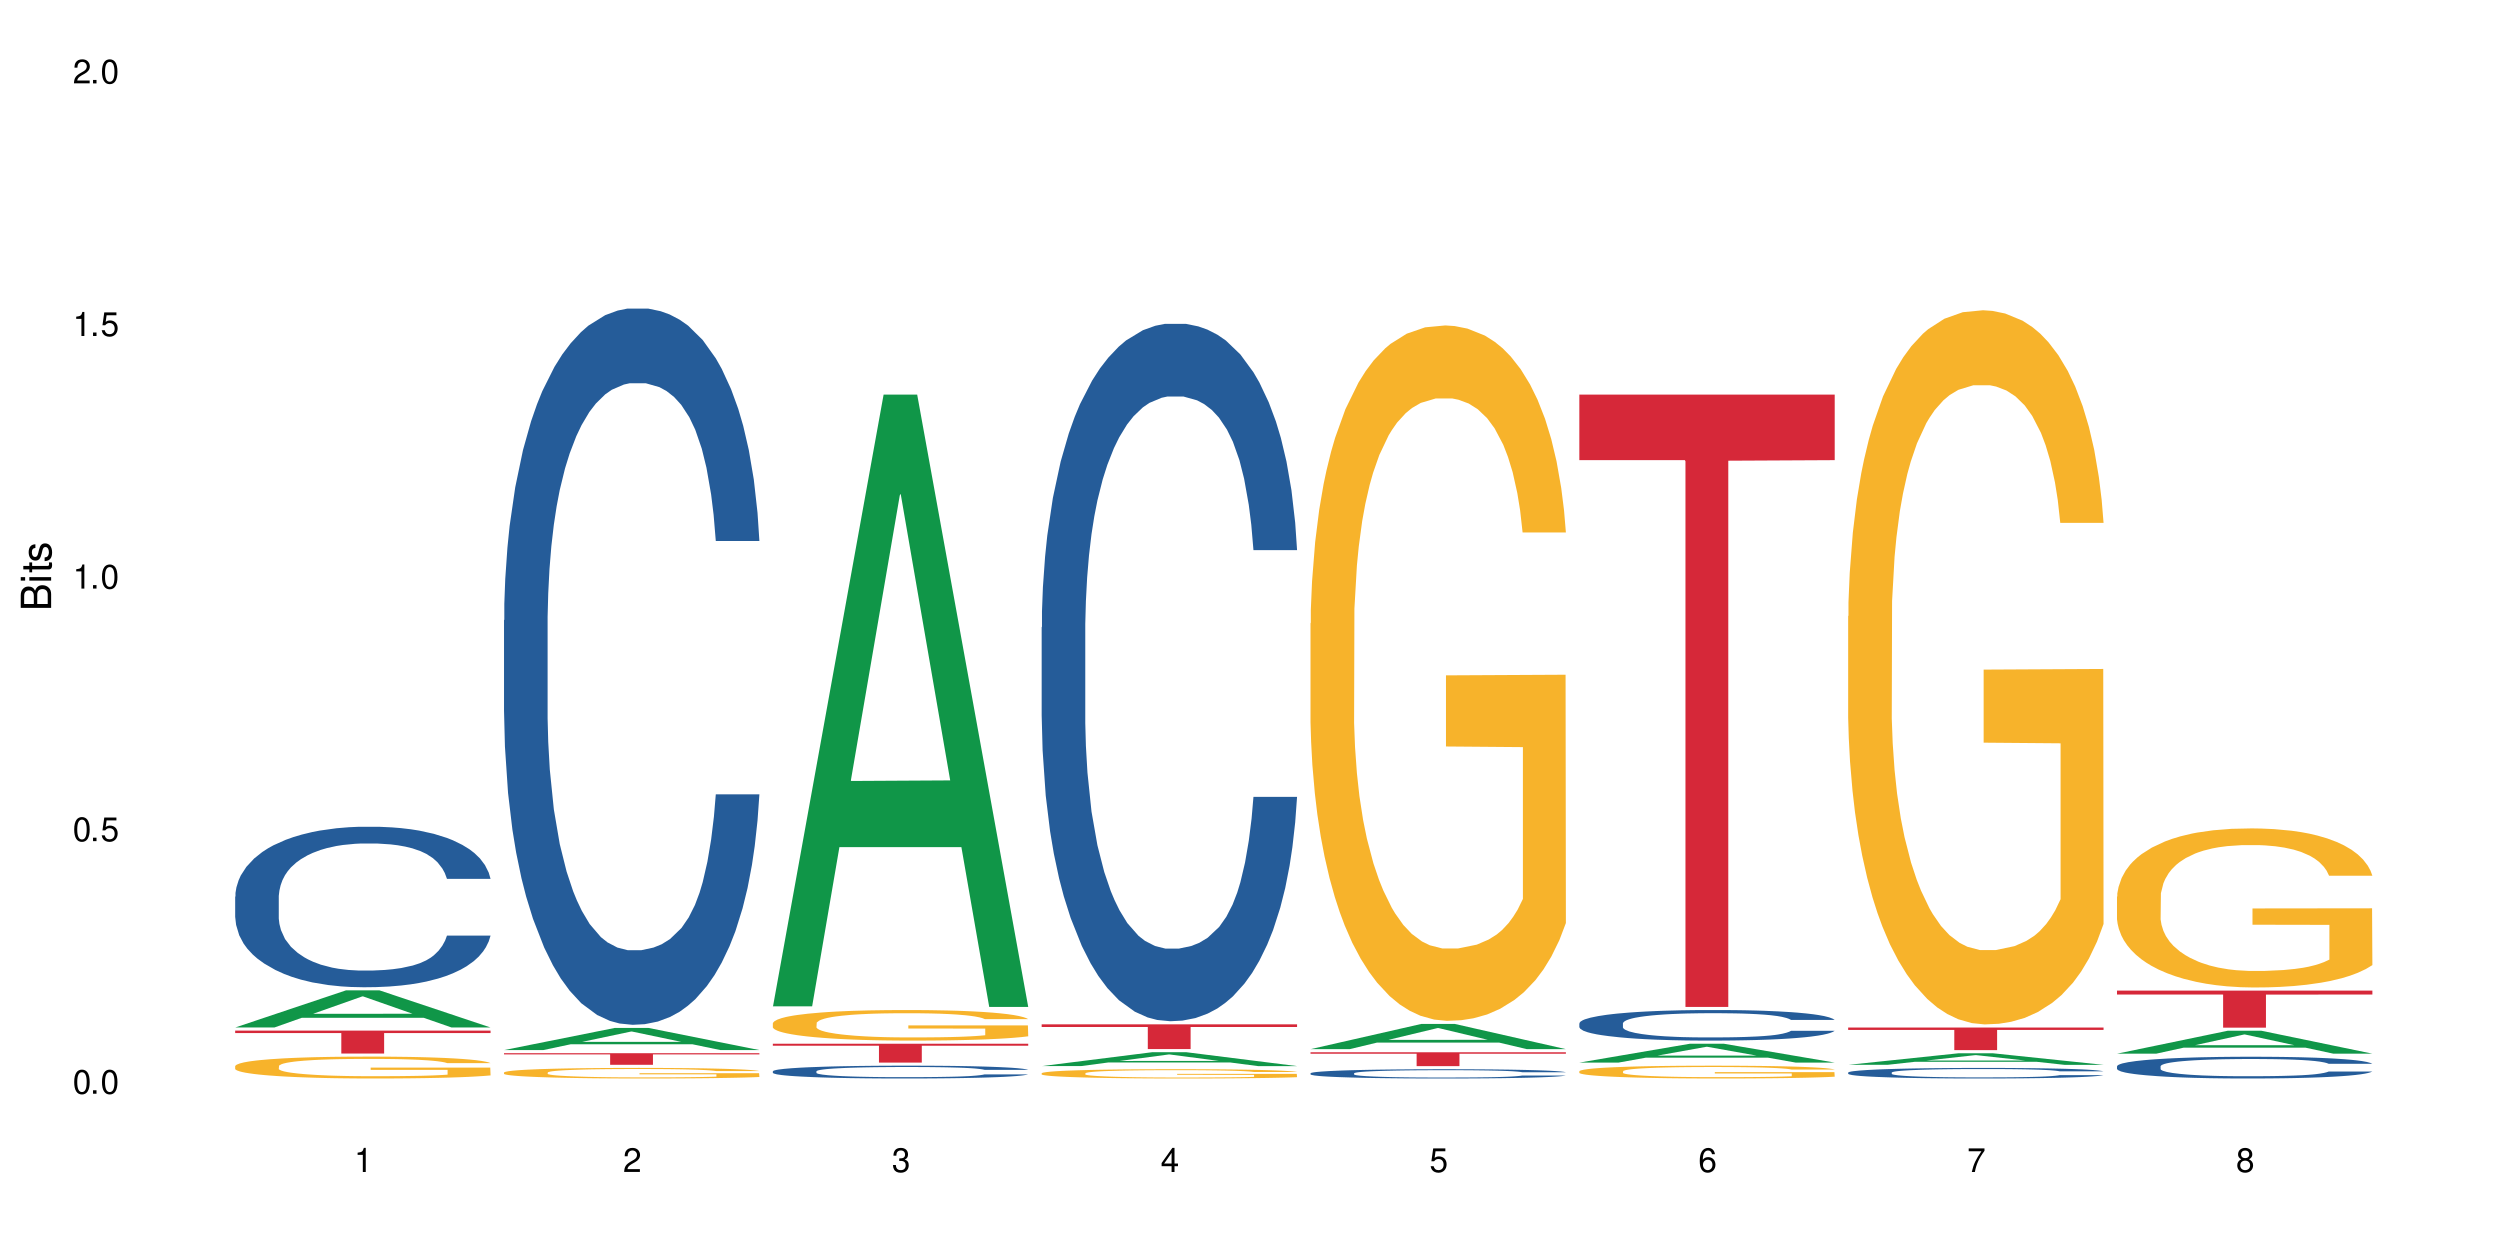 <?xml version="1.0" encoding="UTF-8"?>
<svg xmlns="http://www.w3.org/2000/svg" xmlns:xlink="http://www.w3.org/1999/xlink" width="720" height="360" viewBox="0 0 720 360">
<defs>
<g>
<g id="glyph-0-0">
</g>
<g id="glyph-0-1">
<path d="M 2.641 -6.938 C 2 -6.938 1.422 -6.656 1.078 -6.172 C 0.641 -5.562 0.406 -4.641 0.406 -3.359 C 0.406 -1.016 1.188 0.219 2.641 0.219 C 4.078 0.219 4.859 -1.016 4.859 -3.297 C 4.859 -4.641 4.656 -5.547 4.203 -6.172 C 3.844 -6.656 3.281 -6.938 2.641 -6.938 Z M 2.641 -6.188 C 3.547 -6.188 4 -5.25 4 -3.375 C 4 -1.406 3.562 -0.484 2.625 -0.484 C 1.734 -0.484 1.281 -1.438 1.281 -3.344 C 1.281 -5.25 1.734 -6.188 2.641 -6.188 Z M 2.641 -6.188 "/>
</g>
<g id="glyph-0-2">
<path d="M 1.828 -1 L 0.828 -1 L 0.828 0 L 1.828 0 Z M 1.828 -1 "/>
</g>
<g id="glyph-0-3">
<path d="M 4.562 -6.797 L 1.062 -6.797 L 0.547 -3.094 L 1.328 -3.094 C 1.719 -3.562 2.047 -3.734 2.578 -3.734 C 3.484 -3.734 4.062 -3.109 4.062 -2.094 C 4.062 -1.125 3.484 -0.531 2.578 -0.531 C 1.828 -0.531 1.375 -0.906 1.188 -1.672 L 0.328 -1.672 C 0.453 -1.109 0.547 -0.844 0.75 -0.594 C 1.125 -0.078 1.828 0.219 2.594 0.219 C 3.969 0.219 4.922 -0.781 4.922 -2.219 C 4.922 -3.562 4.031 -4.484 2.719 -4.484 C 2.25 -4.484 1.859 -4.359 1.469 -4.062 L 1.734 -5.969 L 4.562 -5.969 Z M 4.562 -6.797 "/>
</g>
<g id="glyph-0-4">
<path d="M 2.484 -4.938 L 2.484 0 L 3.328 0 L 3.328 -6.938 L 2.766 -6.938 C 2.469 -5.875 2.281 -5.734 0.984 -5.562 L 0.984 -4.938 Z M 2.484 -4.938 "/>
</g>
<g id="glyph-0-5">
<path d="M 4.859 -0.828 L 1.281 -0.828 C 1.359 -1.406 1.672 -1.781 2.5 -2.281 L 3.469 -2.828 C 4.406 -3.344 4.906 -4.062 4.906 -4.906 C 4.906 -5.484 4.672 -6.031 4.266 -6.406 C 3.859 -6.766 3.375 -6.938 2.719 -6.938 C 1.859 -6.938 1.219 -6.625 0.844 -6.031 C 0.609 -5.672 0.5 -5.234 0.484 -4.531 L 1.328 -4.531 C 1.359 -5.016 1.406 -5.281 1.531 -5.516 C 1.75 -5.938 2.188 -6.203 2.703 -6.203 C 3.469 -6.203 4.031 -5.641 4.031 -4.891 C 4.031 -4.344 3.719 -3.859 3.125 -3.516 L 2.234 -3 C 0.812 -2.172 0.406 -1.531 0.328 -0.016 L 4.859 -0.016 Z M 4.859 -0.828 "/>
</g>
<g id="glyph-0-6">
<path d="M 2.125 -3.188 L 2.578 -3.188 C 3.5 -3.188 3.984 -2.766 3.984 -1.922 C 3.984 -1.062 3.469 -0.531 2.594 -0.531 C 1.656 -0.531 1.203 -1 1.156 -2.016 L 0.312 -2.016 C 0.344 -1.453 0.438 -1.094 0.609 -0.781 C 0.953 -0.109 1.625 0.219 2.547 0.219 C 3.953 0.219 4.859 -0.625 4.859 -1.938 C 4.859 -2.828 4.516 -3.297 3.703 -3.594 C 4.344 -3.844 4.656 -4.328 4.656 -5.031 C 4.656 -6.219 3.875 -6.938 2.578 -6.938 C 1.203 -6.938 0.484 -6.172 0.453 -4.703 L 1.297 -4.703 C 1.312 -5.125 1.344 -5.359 1.453 -5.578 C 1.641 -5.969 2.062 -6.203 2.594 -6.203 C 3.344 -6.203 3.797 -5.75 3.797 -5 C 3.797 -4.516 3.609 -4.219 3.25 -4.047 C 3.016 -3.953 2.703 -3.922 2.125 -3.906 Z M 2.125 -3.188 "/>
</g>
<g id="glyph-0-7">
<path d="M 3.141 -1.672 L 3.141 0 L 3.984 0 L 3.984 -1.672 L 4.984 -1.672 L 4.984 -2.438 L 3.984 -2.438 L 3.984 -6.938 L 3.359 -6.938 L 0.266 -2.578 L 0.266 -1.672 Z M 3.141 -2.438 L 1 -2.438 L 3.141 -5.5 Z M 3.141 -2.438 "/>
</g>
<g id="glyph-0-8">
<path d="M 4.781 -5.125 C 4.609 -6.266 3.891 -6.938 2.844 -6.938 C 2.094 -6.938 1.422 -6.578 1.031 -5.953 C 0.594 -5.266 0.406 -4.422 0.406 -3.172 C 0.406 -2 0.578 -1.25 0.984 -0.641 C 1.359 -0.078 1.953 0.219 2.703 0.219 C 3.984 0.219 4.922 -0.75 4.922 -2.094 C 4.922 -3.375 4.062 -4.281 2.844 -4.281 C 2.172 -4.281 1.641 -4.031 1.281 -3.516 C 1.281 -5.234 1.828 -6.188 2.797 -6.188 C 3.391 -6.188 3.797 -5.797 3.938 -5.125 Z M 2.734 -3.531 C 3.547 -3.531 4.062 -2.953 4.062 -2.031 C 4.062 -1.156 3.484 -0.531 2.703 -0.531 C 1.922 -0.531 1.328 -1.188 1.328 -2.078 C 1.328 -2.938 1.906 -3.531 2.734 -3.531 Z M 2.734 -3.531 "/>
</g>
<g id="glyph-0-9">
<path d="M 4.984 -6.797 L 0.438 -6.797 L 0.438 -5.969 L 4.109 -5.969 C 2.5 -3.656 1.828 -2.234 1.328 0 L 2.219 0 C 2.594 -2.172 3.453 -4.047 4.984 -6.094 Z M 4.984 -6.797 "/>
</g>
<g id="glyph-0-10">
<path d="M 3.75 -3.656 C 4.469 -4.094 4.688 -4.438 4.688 -5.078 C 4.688 -6.172 3.844 -6.938 2.641 -6.938 C 1.438 -6.938 0.594 -6.172 0.594 -5.094 C 0.594 -4.438 0.812 -4.094 1.516 -3.656 C 0.734 -3.266 0.359 -2.703 0.359 -1.922 C 0.359 -0.656 1.281 0.219 2.641 0.219 C 3.984 0.219 4.922 -0.656 4.922 -1.922 C 4.922 -2.703 4.531 -3.266 3.75 -3.656 Z M 2.641 -6.188 C 3.359 -6.188 3.812 -5.75 3.812 -5.062 C 3.812 -4.406 3.344 -3.984 2.641 -3.984 C 1.922 -3.984 1.453 -4.406 1.453 -5.078 C 1.453 -5.75 1.922 -6.188 2.641 -6.188 Z M 2.641 -3.266 C 3.484 -3.266 4.062 -2.719 4.062 -1.906 C 4.062 -1.078 3.484 -0.531 2.625 -0.531 C 1.797 -0.531 1.219 -1.094 1.219 -1.906 C 1.219 -2.719 1.781 -3.266 2.641 -3.266 Z M 2.641 -3.266 "/>
</g>
<g id="glyph-1-0">
</g>
<g id="glyph-1-1">
<path d="M 0 -0.953 L 0 -4.891 C 0 -5.719 -0.234 -6.344 -0.734 -6.797 C -1.188 -7.234 -1.812 -7.469 -2.5 -7.469 C -3.547 -7.469 -4.188 -7 -4.625 -5.875 C -4.984 -6.688 -5.625 -7.094 -6.531 -7.094 C -7.172 -7.094 -7.734 -6.859 -8.141 -6.391 C -8.562 -5.922 -8.75 -5.344 -8.75 -4.5 L -8.75 -0.953 Z M -4.984 -2.062 L -7.766 -2.062 L -7.766 -4.219 C -7.766 -4.844 -7.688 -5.203 -7.453 -5.5 C -7.219 -5.812 -6.859 -5.969 -6.375 -5.969 C -5.891 -5.969 -5.531 -5.812 -5.297 -5.5 C -5.062 -5.203 -4.984 -4.844 -4.984 -4.219 Z M -0.984 -2.062 L -4 -2.062 L -4 -4.781 C -4 -5.766 -3.438 -6.359 -2.484 -6.359 C -1.547 -6.359 -0.984 -5.766 -0.984 -4.781 Z M -0.984 -2.062 "/>
</g>
<g id="glyph-1-2">
<path d="M -6.281 -1.797 L -6.281 -0.797 L 0 -0.797 L 0 -1.797 Z M -8.75 -1.797 L -8.75 -0.797 L -7.484 -0.797 L -7.484 -1.797 Z M -8.75 -1.797 "/>
</g>
<g id="glyph-1-3">
<path d="M -6.281 -3.047 L -6.281 -2.016 L -8.016 -2.016 L -8.016 -1.016 L -6.281 -1.016 L -6.281 -0.172 L -5.469 -0.172 L -5.469 -1.016 L -0.719 -1.016 C -0.078 -1.016 0.281 -1.453 0.281 -2.234 C 0.281 -2.5 0.25 -2.719 0.188 -3.047 L -0.641 -3.047 C -0.609 -2.906 -0.594 -2.766 -0.594 -2.562 C -0.594 -2.141 -0.719 -2.016 -1.156 -2.016 L -5.469 -2.016 L -5.469 -3.047 Z M -6.281 -3.047 "/>
</g>
<g id="glyph-1-4">
<path d="M -4.531 -5.25 C -5.766 -5.25 -6.469 -4.422 -6.469 -2.969 C -6.469 -1.516 -5.719 -0.562 -4.547 -0.562 C -3.562 -0.562 -3.094 -1.062 -2.734 -2.562 L -2.516 -3.484 C -2.344 -4.188 -2.094 -4.469 -1.641 -4.469 C -1.047 -4.469 -0.641 -3.875 -0.641 -3 C -0.641 -2.453 -0.797 -2 -1.062 -1.75 C -1.25 -1.594 -1.422 -1.531 -1.875 -1.469 L -1.875 -0.406 C -0.422 -0.453 0.281 -1.266 0.281 -2.922 C 0.281 -4.5 -0.5 -5.516 -1.719 -5.516 C -2.656 -5.516 -3.172 -4.984 -3.469 -3.734 L -3.703 -2.766 C -3.891 -1.953 -4.156 -1.609 -4.594 -1.609 C -5.188 -1.609 -5.547 -2.125 -5.547 -2.938 C -5.547 -3.75 -5.203 -4.172 -4.531 -4.203 Z M -4.531 -5.25 "/>
</g>
</g>
</defs>
<rect x="-72" y="-36" width="864" height="432" fill="rgb(100%, 100%, 100%)" fill-opacity="1"/>
<path fill-rule="nonzero" fill="rgb(6.275%, 58.824%, 28.235%)" fill-opacity="1" d="M 67.73 295.91 L 67.809 295.898 L 99.637 285.223 L 109.301 285.223 L 141.281 295.918 L 130.047 295.918 L 122.031 293.129 L 86.906 293.129 L 79.047 295.91 L 67.73 295.91 L 90.285 291.973 L 118.809 291.961 L 104.586 286.969 L 104.43 286.957 L 104.27 286.988 L 90.207 291.961 L 90.285 291.973 Z M 67.73 295.91 "/>
<path fill-rule="nonzero" fill="rgb(14.51%, 36.078%, 60%)" fill-opacity="1" d="M 67.73 258.223 L 67.82 258.18 L 67.82 257.168 L 68.09 255.562 L 68.719 253.535 L 69.344 252.141 L 70.961 249.648 L 73.203 247.238 L 75.535 245.383 L 77.238 244.281 L 78.766 243.438 L 82.262 241.875 L 84.504 241.074 L 86.926 240.355 L 89.887 239.637 L 92.039 239.215 L 96.883 238.539 L 100.469 238.242 L 103.25 238.117 L 109.262 238.117 L 112.848 238.285 L 115.449 238.496 L 118.32 238.832 L 120.742 239.215 L 124.957 240.145 L 128.727 241.324 L 130.43 242 L 133.121 243.312 L 135.184 244.578 L 136.617 245.676 L 138.234 247.238 L 139.668 249.141 L 140.746 251.297 L 141.281 253.113 L 128.727 253.113 L 128.098 251.422 L 127.379 250.113 L 126.035 248.379 L 124.688 247.156 L 122.805 245.93 L 121.102 245.129 L 118.77 244.324 L 116.707 243.82 L 114.555 243.438 L 112.488 243.184 L 108.543 242.93 L 103.969 242.93 L 102.266 243.016 L 98.766 243.355 L 96.883 243.648 L 94.191 244.242 L 92.309 244.789 L 90.066 245.637 L 88.539 246.352 L 86.656 247.453 L 85.312 248.422 L 83.785 249.816 L 82.891 250.875 L 82.082 252.055 L 81.363 253.449 L 80.828 254.93 L 80.469 256.492 L 80.289 258.012 L 80.289 264.559 L 80.469 266.082 L 80.918 267.855 L 82.082 270.434 L 83.785 272.672 L 85.762 274.445 L 87.645 275.711 L 88.719 276.305 L 90.156 276.98 L 92.398 277.824 L 95.629 278.668 L 97.512 279.008 L 100.383 279.348 L 103.34 279.516 L 107.289 279.516 L 110.785 279.348 L 113.117 279.133 L 115.539 278.797 L 118.859 278.078 L 120.922 277.402 L 122.715 276.602 L 124.062 275.797 L 124.957 275.121 L 126.305 273.812 L 127.379 272.375 L 128.188 270.898 L 128.727 269.461 L 141.281 269.461 L 140.746 271.152 L 139.938 272.797 L 139.129 274.023 L 137.875 275.5 L 136.441 276.812 L 134.375 278.289 L 132.672 279.262 L 130.43 280.316 L 128.367 281.121 L 126.125 281.84 L 122.805 282.684 L 120.652 283.105 L 118.32 283.484 L 115.539 283.824 L 112.043 284.121 L 108.273 284.289 L 104.777 284.332 L 101.008 284.246 L 98.227 284.078 L 94.551 283.695 L 89.977 282.938 L 86.656 282.133 L 84.055 281.332 L 81.812 280.488 L 79.301 279.348 L 76.074 277.488 L 74.098 276.051 L 72.754 274.867 L 71.23 273.219 L 70.152 271.742 L 68.898 269.375 L 68 266.375 L 67.73 264.055 Z M 67.73 258.223 "/>
<path fill-rule="nonzero" fill="rgb(96.863%, 70.196%, 16.863%)" fill-opacity="1" d="M 67.73 307.004 L 67.82 306.996 L 67.82 306.883 L 68.18 306.621 L 69.078 306.266 L 70.242 305.973 L 71.5 305.742 L 72.305 305.621 L 73.652 305.449 L 74.816 305.32 L 77.777 305.062 L 81.543 304.82 L 83.609 304.719 L 85.941 304.621 L 89.258 304.512 L 90.785 304.469 L 95.449 304.379 L 100.738 304.32 L 106.57 304.305 L 109.262 304.309 L 112.938 304.332 L 117.961 304.395 L 120.832 304.453 L 123.074 304.512 L 125.406 304.586 L 128.277 304.699 L 130.969 304.84 L 133.121 304.977 L 135.273 305.148 L 137.066 305.332 L 138.594 305.535 L 139.938 305.777 L 140.746 305.977 L 141.281 306.18 L 128.816 306.18 L 128.098 305.977 L 127.289 305.824 L 125.945 305.633 L 124.598 305.496 L 123.254 305.387 L 120.742 305.234 L 118.59 305.145 L 115.898 305.062 L 113.297 305.012 L 110.336 304.977 L 108.543 304.965 L 103.789 304.965 L 99.484 305.004 L 96.973 305.051 L 95.18 305.098 L 92.668 305.184 L 91.141 305.254 L 90.246 305.301 L 87.555 305.477 L 85.762 305.637 L 84.773 305.746 L 83.52 305.922 L 82.621 306.074 L 81.633 306.305 L 81.098 306.48 L 80.379 306.871 L 80.289 307.906 L 80.559 308.125 L 81.098 308.359 L 81.812 308.566 L 82.891 308.785 L 83.965 308.953 L 85.852 309.18 L 87.465 309.328 L 88.719 309.426 L 91.141 309.582 L 92.129 309.633 L 94.461 309.738 L 96.883 309.816 L 99.844 309.887 L 102.086 309.922 L 105.672 309.949 L 110.246 309.949 L 115.629 309.914 L 119.039 309.867 L 121.371 309.824 L 122.895 309.781 L 124.777 309.719 L 126.125 309.66 L 127.379 309.598 L 128.906 309.5 L 128.906 308.125 L 106.75 308.121 L 106.75 307.477 L 141.195 307.469 L 141.281 309.719 L 139.398 309.875 L 137.066 310.023 L 134.824 310.141 L 132.492 310.238 L 129.176 310.348 L 126.484 310.414 L 122.355 310.496 L 118.59 310.547 L 114.645 310.582 L 111.145 310.602 L 107.02 310.605 L 103.34 310.594 L 99.395 310.559 L 96.254 310.516 L 93.383 310.457 L 90.516 310.383 L 86.926 310.262 L 84.594 310.164 L 82.172 310.043 L 79.75 309.898 L 77.598 309.742 L 76.164 309.621 L 74.727 309.484 L 73.203 309.312 L 71.766 309.113 L 70.691 308.938 L 69.703 308.734 L 68.988 308.547 L 68.27 308.285 L 67.91 308.078 L 67.73 307.902 Z M 67.73 307.004 "/>
<path fill-rule="nonzero" fill="rgb(83.922%, 15.686%, 22.353%)" fill-opacity="1" d="M 67.73 296.809 L 141.281 296.809 L 141.281 297.516 L 110.629 297.523 L 110.629 303.414 L 98.297 303.414 L 98.297 297.527 L 98.117 297.516 L 67.73 297.516 Z M 67.73 296.809 "/>
<path fill-rule="nonzero" fill="rgb(6.275%, 58.824%, 28.235%)" fill-opacity="1" d="M 145.156 302.418 L 145.234 302.41 L 177.059 296.039 L 186.723 296.039 L 218.707 302.422 L 207.469 302.422 L 199.453 300.758 L 164.328 300.758 L 156.469 302.418 L 145.156 302.418 L 167.707 300.066 L 196.23 300.062 L 182.008 297.082 L 181.852 297.074 L 181.695 297.094 L 167.629 300.062 L 167.707 300.066 Z M 145.156 302.418 "/>
<path fill-rule="nonzero" fill="rgb(14.51%, 36.078%, 60%)" fill-opacity="1" d="M 145.156 178.625 L 145.242 178.438 L 145.242 173.91 L 145.512 166.746 L 146.141 157.695 L 146.77 151.473 L 148.383 140.348 L 150.625 129.602 L 152.957 121.305 L 154.664 116.402 L 156.188 112.633 L 159.684 105.656 L 161.93 102.074 L 164.352 98.867 L 167.309 95.664 L 169.461 93.777 L 174.305 90.762 L 177.895 89.441 L 180.676 88.875 L 186.684 88.875 L 190.273 89.629 L 192.875 90.57 L 195.742 92.078 L 198.164 93.777 L 202.383 97.926 L 206.148 103.203 L 207.852 106.223 L 210.543 112.066 L 212.605 117.723 L 214.043 122.625 L 215.656 129.602 L 217.094 138.086 L 218.168 147.703 L 218.707 155.809 L 206.148 155.809 L 205.52 148.27 L 204.805 142.422 L 203.457 134.691 L 202.113 129.223 L 200.23 123.758 L 198.523 120.172 L 196.191 116.59 L 194.129 114.328 L 191.977 112.633 L 189.914 111.5 L 185.969 110.371 L 181.391 110.371 L 179.688 110.746 L 176.191 112.254 L 174.305 113.574 L 171.613 116.215 L 169.73 118.664 L 167.488 122.438 L 165.965 125.641 L 164.082 130.543 L 162.734 134.879 L 161.211 141.102 L 160.312 145.816 L 159.508 151.098 L 158.789 157.316 L 158.25 163.918 L 157.891 170.895 L 157.711 177.68 L 157.711 206.906 L 157.891 213.695 L 158.34 221.613 L 159.508 233.113 L 161.211 243.109 L 163.184 251.027 L 165.066 256.684 L 166.145 259.324 L 167.578 262.34 L 169.82 266.113 L 173.051 269.883 L 174.934 271.391 L 177.805 272.898 L 180.766 273.652 L 184.711 273.652 L 188.211 272.898 L 190.543 271.957 L 192.965 270.449 L 196.281 267.242 L 198.344 264.227 L 200.141 260.645 L 201.484 257.062 L 202.383 254.043 L 203.727 248.199 L 204.805 241.789 L 205.609 235.188 L 206.148 228.777 L 218.707 228.777 L 218.168 236.32 L 217.359 243.676 L 216.555 249.141 L 215.297 255.742 L 213.863 261.586 L 211.801 268.184 L 210.094 272.523 L 207.852 277.234 L 205.789 280.816 L 203.547 284.023 L 200.23 287.793 L 198.074 289.68 L 195.742 291.379 L 192.965 292.887 L 189.465 294.207 L 185.699 294.961 L 182.199 295.148 L 178.434 294.77 L 175.652 294.016 L 171.973 292.32 L 167.398 288.926 L 164.082 285.344 L 161.48 281.762 L 159.238 277.988 L 156.727 272.898 L 153.496 264.602 L 151.523 258.191 L 150.176 252.914 L 148.652 245.559 L 147.574 238.961 L 146.32 228.402 L 145.422 215.016 L 145.156 204.645 Z M 145.156 178.625 "/>
<path fill-rule="nonzero" fill="rgb(96.863%, 70.196%, 16.863%)" fill-opacity="1" d="M 145.156 308.863 L 145.242 308.859 L 145.242 308.805 L 145.602 308.68 L 146.5 308.504 L 147.664 308.363 L 148.922 308.254 L 149.73 308.195 L 151.074 308.109 L 152.242 308.051 L 155.199 307.922 L 158.969 307.809 L 161.031 307.758 L 163.363 307.711 L 166.684 307.656 L 168.207 307.637 L 172.871 307.594 L 178.164 307.566 L 183.992 307.555 L 186.684 307.559 L 190.363 307.57 L 195.387 307.602 L 198.254 307.629 L 200.496 307.656 L 202.828 307.691 L 205.699 307.75 L 208.391 307.816 L 210.543 307.883 L 212.695 307.965 L 214.492 308.055 L 216.016 308.152 L 217.359 308.27 L 218.168 308.367 L 218.707 308.465 L 206.238 308.465 L 205.52 308.367 L 204.715 308.293 L 203.367 308.199 L 202.023 308.133 L 200.676 308.078 L 198.164 308.008 L 196.012 307.961 L 193.32 307.922 L 190.723 307.898 L 187.762 307.883 L 185.969 307.875 L 181.211 307.875 L 176.906 307.895 L 174.395 307.918 L 172.602 307.941 L 170.09 307.98 L 168.566 308.016 L 167.668 308.039 L 164.977 308.125 L 163.184 308.203 L 162.195 308.254 L 160.941 308.34 L 160.043 308.414 L 159.059 308.523 L 158.52 308.609 L 157.801 308.797 L 157.711 309.301 L 157.98 309.406 L 158.52 309.52 L 159.238 309.621 L 160.312 309.727 L 161.391 309.805 L 163.273 309.914 L 164.887 309.988 L 166.145 310.035 L 168.566 310.109 L 169.551 310.137 L 171.883 310.184 L 174.305 310.223 L 177.266 310.258 L 179.508 310.273 L 183.098 310.289 L 187.672 310.289 L 193.055 310.273 L 196.461 310.25 L 198.793 310.227 L 200.32 310.207 L 202.203 310.176 L 203.547 310.148 L 204.805 310.117 L 206.328 310.07 L 206.328 309.406 L 184.172 309.402 L 184.172 309.09 L 218.617 309.09 L 218.707 310.176 L 216.824 310.254 L 214.492 310.324 L 212.25 310.379 L 209.918 310.426 L 206.598 310.48 L 203.906 310.516 L 199.781 310.555 L 196.012 310.578 L 192.066 310.594 L 188.566 310.602 L 184.441 310.605 L 180.766 310.602 L 176.816 310.582 L 173.68 310.562 L 170.809 310.535 L 167.938 310.496 L 164.352 310.438 L 162.016 310.391 L 159.594 310.332 L 157.172 310.262 L 155.02 310.188 L 153.586 310.129 L 152.152 310.062 L 150.625 309.98 L 149.191 309.883 L 148.113 309.797 L 147.129 309.699 L 146.41 309.609 L 145.691 309.484 L 145.332 309.383 L 145.156 309.297 Z M 145.156 308.863 "/>
<path fill-rule="nonzero" fill="rgb(83.922%, 15.686%, 22.353%)" fill-opacity="1" d="M 145.156 303.312 L 218.707 303.312 L 218.707 303.672 L 188.051 303.676 L 188.051 306.664 L 175.719 306.664 L 175.719 303.68 L 175.539 303.672 L 145.156 303.672 Z M 145.156 303.312 "/>
<path fill-rule="nonzero" fill="rgb(6.275%, 58.824%, 28.235%)" fill-opacity="1" d="M 222.578 289.832 L 222.656 289.668 L 254.48 113.641 L 264.148 113.641 L 296.129 290 L 284.895 290 L 276.879 243.965 L 241.75 243.965 L 233.895 289.832 L 222.578 289.832 L 245.129 224.918 L 273.656 224.754 L 259.434 142.453 L 259.273 142.289 L 259.117 142.785 L 245.051 224.754 L 245.129 224.918 Z M 222.578 289.832 "/>
<path fill-rule="nonzero" fill="rgb(14.51%, 36.078%, 60%)" fill-opacity="1" d="M 222.578 308.523 L 222.668 308.52 L 222.668 308.438 L 222.938 308.309 L 223.562 308.148 L 224.191 308.035 L 225.809 307.836 L 228.051 307.645 L 230.383 307.496 L 232.086 307.41 L 233.609 307.344 L 237.109 307.219 L 239.352 307.152 L 241.773 307.094 L 244.734 307.039 L 246.887 307.004 L 251.73 306.949 L 255.316 306.926 L 258.098 306.918 L 264.109 306.918 L 267.695 306.93 L 270.297 306.949 L 273.168 306.973 L 275.59 307.004 L 279.805 307.078 L 283.57 307.172 L 285.277 307.227 L 287.969 307.332 L 290.031 307.434 L 291.465 307.52 L 293.082 307.645 L 294.516 307.797 L 295.59 307.969 L 296.129 308.113 L 283.57 308.113 L 282.945 307.98 L 282.227 307.875 L 280.883 307.734 L 279.535 307.637 L 277.652 307.539 L 275.949 307.477 L 273.617 307.414 L 271.551 307.371 L 269.398 307.344 L 267.336 307.32 L 263.391 307.301 L 258.816 307.301 L 257.109 307.309 L 253.613 307.336 L 251.73 307.359 L 249.039 307.406 L 247.156 307.449 L 244.914 307.516 L 243.387 307.574 L 241.504 307.664 L 240.16 307.738 L 238.633 307.852 L 237.738 307.934 L 236.93 308.031 L 236.211 308.141 L 235.672 308.258 L 235.316 308.383 L 235.137 308.504 L 235.137 309.027 L 235.316 309.148 L 235.762 309.289 L 236.93 309.496 L 238.633 309.676 L 240.605 309.816 L 242.492 309.918 L 243.566 309.965 L 245.004 310.02 L 247.246 310.086 L 250.473 310.152 L 252.355 310.18 L 255.227 310.207 L 258.188 310.223 L 262.133 310.223 L 265.633 310.207 L 267.965 310.191 L 270.387 310.164 L 273.707 310.105 L 275.77 310.055 L 277.562 309.988 L 278.906 309.926 L 279.805 309.871 L 281.148 309.766 L 282.227 309.652 L 283.035 309.535 L 283.57 309.418 L 296.129 309.418 L 295.59 309.555 L 294.785 309.684 L 293.977 309.781 L 292.723 309.902 L 291.285 310.004 L 289.223 310.125 L 287.52 310.203 L 285.277 310.285 L 283.215 310.348 L 280.973 310.406 L 277.652 310.473 L 275.5 310.508 L 273.168 310.539 L 270.387 310.566 L 266.887 310.59 L 263.121 310.602 L 259.621 310.605 L 255.855 310.598 L 253.074 310.586 L 249.398 310.555 L 244.824 310.496 L 241.504 310.43 L 238.902 310.367 L 236.66 310.301 L 234.148 310.207 L 230.918 310.059 L 228.945 309.945 L 227.602 309.852 L 226.074 309.719 L 225 309.602 L 223.742 309.414 L 222.848 309.172 L 222.578 308.988 Z M 222.578 308.523 "/>
<path fill-rule="nonzero" fill="rgb(96.863%, 70.196%, 16.863%)" fill-opacity="1" d="M 222.578 294.66 L 222.668 294.652 L 222.668 294.492 L 223.027 294.129 L 223.922 293.633 L 225.09 293.223 L 226.344 292.898 L 227.152 292.73 L 228.496 292.488 L 229.664 292.312 L 232.625 291.949 L 236.391 291.613 L 238.453 291.469 L 240.785 291.332 L 244.105 291.18 L 245.629 291.121 L 250.293 290.992 L 255.586 290.914 L 261.418 290.891 L 264.109 290.898 L 267.785 290.93 L 272.809 291.02 L 275.68 291.098 L 277.922 291.18 L 280.254 291.285 L 283.125 291.445 L 285.816 291.637 L 287.969 291.832 L 290.121 292.07 L 291.914 292.328 L 293.438 292.609 L 294.785 292.949 L 295.59 293.23 L 296.129 293.512 L 283.66 293.512 L 282.945 293.23 L 282.137 293.012 L 280.793 292.746 L 279.445 292.555 L 278.102 292.402 L 275.59 292.191 L 273.438 292.062 L 270.746 291.949 L 268.145 291.879 L 265.184 291.832 L 263.391 291.812 L 258.637 291.812 L 254.332 291.871 L 251.82 291.934 L 250.023 292 L 247.512 292.121 L 245.988 292.215 L 245.094 292.281 L 242.402 292.531 L 240.605 292.754 L 239.621 292.906 L 238.363 293.148 L 237.469 293.367 L 236.48 293.688 L 235.941 293.93 L 235.227 294.477 L 235.137 295.926 L 235.406 296.23 L 235.941 296.559 L 236.66 296.848 L 237.738 297.156 L 238.812 297.387 L 240.695 297.703 L 242.312 297.91 L 243.566 298.047 L 245.988 298.266 L 246.977 298.336 L 249.309 298.48 L 251.73 298.594 L 254.691 298.691 L 256.934 298.738 L 260.52 298.777 L 265.094 298.777 L 270.477 298.73 L 273.887 298.668 L 276.219 298.602 L 277.742 298.547 L 279.625 298.457 L 280.973 298.379 L 282.227 298.289 L 283.75 298.152 L 283.75 296.23 L 261.598 296.223 L 261.598 295.32 L 296.039 295.312 L 296.129 298.457 L 294.246 298.676 L 291.914 298.883 L 289.672 299.043 L 287.34 299.18 L 284.02 299.336 L 281.328 299.43 L 277.203 299.543 L 273.438 299.617 L 269.488 299.664 L 265.992 299.688 L 261.867 299.695 L 258.188 299.68 L 254.242 299.633 L 251.102 299.566 L 248.23 299.488 L 245.359 299.383 L 241.773 299.215 L 239.441 299.078 L 237.02 298.906 L 234.598 298.707 L 232.445 298.488 L 231.008 298.32 L 229.574 298.129 L 228.051 297.887 L 226.613 297.613 L 225.539 297.363 L 224.551 297.082 L 223.832 296.816 L 223.117 296.453 L 222.758 296.164 L 222.578 295.914 Z M 222.578 294.66 "/>
<path fill-rule="nonzero" fill="rgb(83.922%, 15.686%, 22.353%)" fill-opacity="1" d="M 222.578 300.586 L 296.129 300.586 L 296.129 301.168 L 265.477 301.176 L 265.477 306.027 L 253.141 306.027 L 253.141 301.18 L 252.965 301.168 L 222.578 301.168 Z M 222.578 300.586 "/>
<path fill-rule="nonzero" fill="rgb(6.275%, 58.824%, 28.235%)" fill-opacity="1" d="M 300 307.035 L 300.078 307.031 L 331.906 303.027 L 341.57 303.027 L 373.555 307.039 L 362.316 307.039 L 354.301 305.992 L 319.176 305.992 L 311.316 307.035 L 300 307.035 L 322.555 305.559 L 351.078 305.555 L 336.855 303.684 L 336.699 303.68 L 336.543 303.691 L 322.477 305.555 L 322.555 305.559 Z M 300 307.035 "/>
<path fill-rule="nonzero" fill="rgb(14.51%, 36.078%, 60%)" fill-opacity="1" d="M 300 180.656 L 300.09 180.473 L 300.09 176.066 L 300.359 169.09 L 300.988 160.277 L 301.617 154.219 L 303.23 143.387 L 305.473 132.922 L 307.805 124.844 L 309.508 120.07 L 311.035 116.398 L 314.531 109.605 L 316.773 106.117 L 319.195 102.996 L 322.156 99.875 L 324.309 98.039 L 329.152 95.102 L 332.742 93.816 L 335.52 93.266 L 341.531 93.266 L 345.117 94 L 347.719 94.918 L 350.59 96.387 L 353.012 98.039 L 357.227 102.078 L 360.996 107.219 L 362.699 110.156 L 365.391 115.848 L 367.453 121.355 L 368.891 126.129 L 370.504 132.922 L 371.938 141.184 L 373.016 150.547 L 373.555 158.441 L 360.996 158.441 L 360.367 151.098 L 359.648 145.406 L 358.305 137.879 L 356.961 132.555 L 355.074 127.23 L 353.371 123.742 L 351.039 120.254 L 348.977 118.051 L 346.824 116.398 L 344.762 115.297 L 340.812 114.195 L 336.238 114.195 L 334.535 114.562 L 331.035 116.031 L 329.152 117.316 L 326.461 119.887 L 324.578 122.273 L 322.336 125.945 L 320.812 129.066 L 318.926 133.84 L 317.582 138.062 L 316.059 144.121 L 315.16 148.711 L 314.352 153.852 L 313.637 159.91 L 313.098 166.336 L 312.738 173.129 L 312.559 179.738 L 312.559 208.195 L 312.738 214.805 L 313.188 222.516 L 314.352 233.715 L 316.059 243.445 L 318.031 251.156 L 319.914 256.664 L 320.992 259.234 L 322.426 262.172 L 324.668 265.844 L 327.898 269.516 L 329.781 270.984 L 332.652 272.453 L 335.609 273.188 L 339.559 273.188 L 343.055 272.453 L 345.387 271.535 L 347.809 270.066 L 351.129 266.945 L 353.191 264.008 L 354.984 260.52 L 356.332 257.031 L 357.227 254.094 L 358.574 248.402 L 359.648 242.16 L 360.457 235.734 L 360.996 229.492 L 373.555 229.492 L 373.016 236.836 L 372.207 243.996 L 371.402 249.32 L 370.145 255.746 L 368.711 261.438 L 366.645 267.863 L 364.941 272.086 L 362.699 276.676 L 360.637 280.164 L 358.395 283.285 L 355.074 286.957 L 352.922 288.793 L 350.59 290.445 L 347.809 291.914 L 344.312 293.199 L 340.543 293.934 L 337.047 294.117 L 333.277 293.75 L 330.5 293.016 L 326.82 291.363 L 322.246 288.059 L 318.926 284.57 L 316.324 281.082 L 314.082 277.41 L 311.57 272.453 L 308.344 264.375 L 306.371 258.133 L 305.023 252.992 L 303.5 245.832 L 302.422 239.406 L 301.168 229.125 L 300.27 216.09 L 300 205.992 Z M 300 180.656 "/>
<path fill-rule="nonzero" fill="rgb(96.863%, 70.196%, 16.863%)" fill-opacity="1" d="M 300 309.078 L 300.09 309.074 L 300.09 309.023 L 300.449 308.914 L 301.348 308.766 L 302.512 308.641 L 303.77 308.543 L 304.574 308.492 L 305.922 308.418 L 307.086 308.363 L 310.047 308.254 L 313.816 308.152 L 315.879 308.105 L 318.211 308.066 L 321.527 308.02 L 323.055 308 L 327.719 307.961 L 333.012 307.938 L 338.84 307.93 L 341.531 307.934 L 345.207 307.941 L 350.23 307.969 L 353.102 307.996 L 355.344 308.02 L 357.676 308.051 L 360.547 308.098 L 363.238 308.156 L 365.391 308.215 L 367.543 308.289 L 369.336 308.367 L 370.863 308.453 L 372.207 308.555 L 373.016 308.641 L 373.555 308.727 L 361.086 308.727 L 360.367 308.641 L 359.559 308.574 L 358.215 308.496 L 356.871 308.438 L 355.523 308.391 L 353.012 308.328 L 350.859 308.289 L 348.168 308.254 L 345.566 308.23 L 342.609 308.215 L 340.812 308.211 L 336.059 308.211 L 331.754 308.23 L 329.242 308.25 L 327.449 308.27 L 324.938 308.305 L 323.414 308.336 L 322.516 308.355 L 319.824 308.43 L 318.031 308.496 L 317.043 308.543 L 315.789 308.617 L 314.891 308.684 L 313.902 308.781 L 313.367 308.855 L 312.648 309.02 L 312.559 309.461 L 312.828 309.555 L 313.367 309.652 L 314.082 309.742 L 315.16 309.832 L 316.234 309.906 L 318.121 310 L 319.734 310.062 L 320.992 310.105 L 323.414 310.172 L 324.398 310.191 L 326.73 310.238 L 329.152 310.27 L 332.113 310.301 L 334.355 310.316 L 337.941 310.328 L 342.52 310.328 L 347.898 310.312 L 351.309 310.293 L 353.641 310.273 L 355.164 310.258 L 357.047 310.23 L 358.395 310.207 L 359.648 310.18 L 361.176 310.137 L 361.176 309.555 L 339.02 309.551 L 339.02 309.277 L 373.465 309.273 L 373.555 310.23 L 371.668 310.297 L 369.336 310.359 L 367.094 310.406 L 364.762 310.449 L 361.445 310.496 L 358.754 310.523 L 354.629 310.559 L 350.859 310.582 L 346.914 310.598 L 343.414 310.602 L 339.289 310.605 L 335.609 310.602 L 331.664 310.586 L 328.523 310.566 L 325.656 310.543 L 322.785 310.512 L 319.195 310.461 L 316.863 310.418 L 314.441 310.367 L 312.02 310.305 L 309.867 310.238 L 308.434 310.188 L 306.996 310.129 L 305.473 310.055 L 304.039 309.973 L 302.961 309.898 L 301.973 309.812 L 301.258 309.73 L 300.539 309.621 L 300.18 309.535 L 300 309.457 Z M 300 309.078 "/>
<path fill-rule="nonzero" fill="rgb(83.922%, 15.686%, 22.353%)" fill-opacity="1" d="M 300 295.008 L 373.555 295.008 L 373.555 295.77 L 342.898 295.777 L 342.898 302.137 L 330.566 302.137 L 330.566 295.781 L 330.387 295.77 L 300 295.77 Z M 300 295.008 "/>
<path fill-rule="nonzero" fill="rgb(6.275%, 58.824%, 28.235%)" fill-opacity="1" d="M 377.426 302.148 L 377.504 302.141 L 409.328 294.895 L 418.992 294.895 L 450.977 302.156 L 439.738 302.156 L 431.723 300.262 L 396.598 300.262 L 388.738 302.148 L 377.426 302.148 L 399.977 299.477 L 428.504 299.469 L 414.277 296.078 L 414.121 296.074 L 413.965 296.094 L 399.898 299.469 L 399.977 299.477 Z M 377.426 302.148 "/>
<path fill-rule="nonzero" fill="rgb(14.51%, 36.078%, 60%)" fill-opacity="1" d="M 377.426 309.098 L 377.516 309.098 L 377.516 309.039 L 377.781 308.945 L 378.41 308.828 L 379.039 308.746 L 380.652 308.605 L 382.895 308.465 L 385.227 308.359 L 386.934 308.293 L 388.457 308.246 L 391.957 308.156 L 394.199 308.109 L 396.621 308.066 L 399.578 308.027 L 401.734 308 L 406.574 307.961 L 410.164 307.945 L 412.945 307.938 L 418.953 307.938 L 422.543 307.949 L 425.145 307.961 L 428.016 307.98 L 430.438 308 L 434.652 308.055 L 438.418 308.125 L 440.125 308.164 L 442.812 308.238 L 444.879 308.312 L 446.312 308.375 L 447.926 308.465 L 449.363 308.574 L 450.438 308.699 L 450.977 308.805 L 438.418 308.805 L 437.789 308.707 L 437.074 308.633 L 435.727 308.531 L 434.383 308.461 L 432.5 308.391 L 430.793 308.344 L 428.461 308.297 L 426.398 308.27 L 424.246 308.246 L 422.184 308.23 L 418.238 308.215 L 413.664 308.215 L 411.957 308.223 L 408.461 308.242 L 406.574 308.258 L 403.887 308.293 L 402 308.324 L 399.758 308.371 L 398.234 308.414 L 396.352 308.477 L 395.004 308.535 L 393.48 308.613 L 392.582 308.676 L 391.777 308.742 L 391.059 308.824 L 390.52 308.91 L 390.16 309 L 389.98 309.086 L 389.98 309.465 L 390.16 309.551 L 390.609 309.656 L 391.777 309.805 L 393.48 309.934 L 395.453 310.035 L 397.336 310.109 L 398.414 310.141 L 399.848 310.18 L 402.09 310.23 L 405.32 310.277 L 407.203 310.297 L 410.074 310.316 L 413.035 310.328 L 416.98 310.328 L 420.48 310.316 L 422.812 310.305 L 425.234 310.285 L 428.551 310.246 L 430.613 310.207 L 432.41 310.16 L 433.754 310.113 L 434.652 310.074 L 435.996 310 L 437.074 309.914 L 437.879 309.832 L 438.418 309.746 L 450.977 309.746 L 450.438 309.844 L 449.633 309.941 L 448.824 310.012 L 447.566 310.098 L 446.133 310.172 L 444.07 310.258 L 442.367 310.312 L 440.125 310.375 L 438.059 310.422 L 435.816 310.461 L 432.5 310.512 L 430.348 310.535 L 428.016 310.559 L 425.234 310.578 L 421.734 310.594 L 417.969 310.602 L 414.469 310.605 L 410.703 310.602 L 407.922 310.59 L 404.242 310.57 L 399.668 310.523 L 396.352 310.48 L 393.75 310.434 L 391.508 310.383 L 388.996 310.316 L 385.766 310.211 L 383.793 310.129 L 382.449 310.059 L 380.922 309.965 L 379.848 309.879 L 378.59 309.742 L 377.695 309.57 L 377.426 309.434 Z M 377.426 309.098 "/>
<path fill-rule="nonzero" fill="rgb(96.863%, 70.196%, 16.863%)" fill-opacity="1" d="M 377.426 179.504 L 377.516 179.32 L 377.516 175.664 L 377.871 167.434 L 378.77 156.094 L 379.938 146.766 L 381.191 139.449 L 382 135.609 L 383.344 130.121 L 384.512 126.098 L 387.469 117.867 L 391.238 110.184 L 393.301 106.891 L 395.633 103.781 L 398.953 100.309 L 400.477 99.027 L 405.141 96.102 L 410.434 94.273 L 416.262 93.723 L 418.953 93.906 L 422.633 94.637 L 427.656 96.648 L 430.527 98.48 L 432.77 100.309 L 435.102 102.684 L 437.969 106.344 L 440.66 110.734 L 442.812 115.121 L 444.969 120.609 L 446.762 126.465 L 448.285 132.863 L 449.633 140.547 L 450.438 146.949 L 450.977 153.352 L 438.508 153.352 L 437.789 146.949 L 436.984 142.008 L 435.637 135.973 L 434.293 131.586 L 432.949 128.109 L 430.438 123.355 L 428.281 120.426 L 425.594 117.867 L 422.992 116.219 L 420.031 115.121 L 418.238 114.758 L 413.484 114.758 L 409.176 116.039 L 406.664 117.5 L 404.871 118.965 L 402.359 121.707 L 400.836 123.902 L 399.938 125.367 L 397.246 131.035 L 395.453 136.156 L 394.469 139.633 L 393.211 145.117 L 392.312 150.059 L 391.328 157.375 L 390.789 162.859 L 390.07 175.297 L 389.98 208.219 L 390.25 215.172 L 390.789 222.672 L 391.508 229.254 L 392.582 236.203 L 393.66 241.508 L 395.543 248.641 L 397.156 253.398 L 398.414 256.508 L 400.836 261.445 L 401.82 263.09 L 404.156 266.383 L 406.574 268.945 L 409.535 271.141 L 411.777 272.238 L 415.367 273.152 L 419.941 273.152 L 425.324 272.055 L 428.73 270.59 L 431.062 269.129 L 432.59 267.848 L 434.473 265.836 L 435.816 264.008 L 437.074 261.996 L 438.598 258.887 L 438.598 215.172 L 416.441 214.988 L 416.441 194.504 L 450.887 194.32 L 450.977 265.836 L 449.094 270.773 L 446.762 275.527 L 444.52 279.188 L 442.188 282.297 L 438.867 285.773 L 436.176 287.965 L 432.051 290.527 L 428.281 292.172 L 424.336 293.27 L 420.84 293.82 L 416.711 294.004 L 413.035 293.637 L 409.086 292.539 L 405.949 291.074 L 403.078 289.246 L 400.207 286.867 L 396.621 283.027 L 394.289 279.918 L 391.867 276.078 L 389.445 271.504 L 387.293 266.566 L 385.855 262.727 L 384.422 258.336 L 382.895 252.848 L 381.461 246.629 L 380.383 240.961 L 379.398 234.559 L 378.68 228.523 L 377.961 220.293 L 377.605 213.707 L 377.426 208.039 Z M 377.426 179.504 "/>
<path fill-rule="nonzero" fill="rgb(83.922%, 15.686%, 22.353%)" fill-opacity="1" d="M 377.426 303.047 L 450.977 303.047 L 450.977 303.477 L 420.324 303.477 L 420.324 307.047 L 407.988 307.047 L 407.988 303.48 L 407.809 303.477 L 377.426 303.477 Z M 377.426 303.047 "/>
<path fill-rule="nonzero" fill="rgb(6.275%, 58.824%, 28.235%)" fill-opacity="1" d="M 454.848 306.02 L 454.926 306.016 L 486.75 300.586 L 496.418 300.586 L 528.398 306.027 L 517.164 306.027 L 509.148 304.605 L 474.023 304.605 L 466.164 306.02 L 454.848 306.02 L 477.402 304.02 L 505.926 304.016 L 491.703 301.477 L 491.547 301.469 L 491.387 301.484 L 477.32 304.016 L 477.402 304.02 Z M 454.848 306.02 "/>
<path fill-rule="nonzero" fill="rgb(14.51%, 36.078%, 60%)" fill-opacity="1" d="M 454.848 294.723 L 454.938 294.715 L 454.938 294.52 L 455.207 294.215 L 455.836 293.828 L 456.461 293.562 L 458.078 293.086 L 460.32 292.629 L 462.652 292.273 L 464.355 292.066 L 465.879 291.902 L 469.379 291.605 L 471.621 291.453 L 474.043 291.316 L 477.004 291.18 L 479.156 291.098 L 484 290.969 L 487.586 290.914 L 490.367 290.891 L 496.379 290.891 L 499.965 290.922 L 502.566 290.961 L 505.438 291.027 L 507.859 291.098 L 512.074 291.277 L 515.844 291.5 L 517.547 291.629 L 520.238 291.879 L 522.301 292.121 L 523.734 292.332 L 525.352 292.629 L 526.785 292.992 L 527.863 293.402 L 528.398 293.746 L 515.844 293.746 L 515.215 293.426 L 514.496 293.176 L 513.152 292.844 L 511.805 292.613 L 509.922 292.379 L 508.219 292.227 L 505.887 292.074 L 503.824 291.977 L 501.672 291.902 L 499.605 291.855 L 495.66 291.809 L 491.086 291.809 L 489.383 291.824 L 485.883 291.887 L 484 291.945 L 481.309 292.055 L 479.426 292.16 L 477.184 292.32 L 475.656 292.457 L 473.773 292.668 L 472.43 292.852 L 470.902 293.117 L 470.008 293.32 L 469.199 293.547 L 468.48 293.812 L 467.945 294.094 L 467.586 294.391 L 467.406 294.68 L 467.406 295.93 L 467.586 296.219 L 468.035 296.555 L 469.199 297.047 L 470.902 297.473 L 472.879 297.812 L 474.762 298.055 L 475.836 298.168 L 477.273 298.297 L 479.516 298.457 L 482.742 298.617 L 484.629 298.684 L 487.496 298.746 L 490.457 298.777 L 494.406 298.777 L 497.902 298.746 L 500.234 298.707 L 502.656 298.641 L 505.977 298.504 L 508.039 298.375 L 509.832 298.223 L 511.18 298.07 L 512.074 297.941 L 513.422 297.691 L 514.496 297.418 L 515.305 297.137 L 515.844 296.863 L 528.398 296.863 L 527.863 297.184 L 527.055 297.5 L 526.246 297.73 L 524.992 298.012 L 523.555 298.262 L 521.492 298.547 L 519.789 298.73 L 517.547 298.93 L 515.484 299.086 L 513.242 299.223 L 509.922 299.383 L 507.77 299.461 L 505.438 299.535 L 502.656 299.598 L 499.16 299.656 L 495.391 299.688 L 491.895 299.695 L 488.125 299.68 L 485.344 299.648 L 481.668 299.574 L 477.094 299.43 L 473.773 299.277 L 471.172 299.125 L 468.93 298.965 L 466.418 298.746 L 463.191 298.391 L 461.215 298.117 L 459.871 297.895 L 458.348 297.578 L 457.27 297.297 L 456.016 296.848 L 455.117 296.273 L 454.848 295.832 Z M 454.848 294.723 "/>
<path fill-rule="nonzero" fill="rgb(96.863%, 70.196%, 16.863%)" fill-opacity="1" d="M 454.848 308.496 L 454.938 308.492 L 454.938 308.426 L 455.297 308.273 L 456.191 308.066 L 457.359 307.895 L 458.613 307.758 L 459.422 307.688 L 460.77 307.586 L 461.934 307.512 L 464.895 307.363 L 468.66 307.219 L 470.723 307.16 L 473.055 307.102 L 476.375 307.039 L 477.898 307.016 L 482.562 306.961 L 487.855 306.926 L 493.688 306.918 L 496.379 306.922 L 500.055 306.934 L 505.078 306.973 L 507.949 307.004 L 510.191 307.039 L 512.523 307.082 L 515.395 307.148 L 518.086 307.23 L 520.238 307.312 L 522.391 307.414 L 524.184 307.52 L 525.711 307.637 L 527.055 307.781 L 527.863 307.898 L 528.398 308.016 L 515.934 308.016 L 515.215 307.898 L 514.406 307.805 L 513.062 307.695 L 511.715 307.613 L 510.371 307.551 L 507.859 307.461 L 505.707 307.41 L 503.016 307.363 L 500.414 307.332 L 497.453 307.312 L 495.66 307.305 L 490.906 307.305 L 486.602 307.328 L 484.09 307.355 L 482.297 307.383 L 479.785 307.434 L 478.258 307.473 L 477.363 307.5 L 474.672 307.605 L 472.879 307.699 L 471.891 307.762 L 470.633 307.863 L 469.738 307.953 L 468.75 308.09 L 468.211 308.191 L 467.496 308.418 L 467.406 309.027 L 467.676 309.152 L 468.211 309.293 L 468.93 309.414 L 470.008 309.543 L 471.082 309.641 L 472.965 309.77 L 474.582 309.859 L 475.836 309.914 L 478.258 310.008 L 479.246 310.035 L 481.578 310.098 L 484 310.145 L 486.961 310.184 L 489.203 310.203 L 492.789 310.223 L 497.363 310.223 L 502.746 310.203 L 506.156 310.176 L 508.488 310.148 L 510.012 310.125 L 511.895 310.086 L 513.242 310.055 L 514.496 310.016 L 516.023 309.961 L 516.023 309.152 L 493.867 309.152 L 493.867 308.773 L 528.309 308.77 L 528.398 310.086 L 526.516 310.18 L 524.184 310.266 L 521.941 310.332 L 519.609 310.391 L 516.289 310.453 L 513.602 310.496 L 509.473 310.543 L 505.707 310.57 L 501.758 310.594 L 498.262 310.602 L 494.137 310.605 L 490.457 310.598 L 486.512 310.578 L 483.371 310.551 L 480.5 310.52 L 477.633 310.473 L 474.043 310.402 L 471.711 310.348 L 469.289 310.277 L 466.867 310.191 L 464.715 310.102 L 463.281 310.031 L 461.844 309.949 L 460.32 309.848 L 458.883 309.734 L 457.809 309.629 L 456.82 309.512 L 456.102 309.398 L 455.387 309.25 L 455.027 309.125 L 454.848 309.023 Z M 454.848 308.496 "/>
<path fill-rule="nonzero" fill="rgb(83.922%, 15.686%, 22.353%)" fill-opacity="1" d="M 454.848 113.641 L 528.398 113.641 L 528.398 132.52 L 497.746 132.684 L 497.746 290 L 485.414 290 L 485.414 132.848 L 485.234 132.52 L 454.848 132.52 Z M 454.848 113.641 "/>
<path fill-rule="nonzero" fill="rgb(6.275%, 58.824%, 28.235%)" fill-opacity="1" d="M 532.27 306.672 L 532.352 306.668 L 564.176 303.332 L 573.84 303.332 L 605.824 306.676 L 594.586 306.676 L 586.57 305.801 L 551.445 305.801 L 543.586 306.672 L 532.27 306.672 L 554.824 305.441 L 583.348 305.438 L 569.125 303.875 L 568.969 303.875 L 568.812 303.883 L 554.746 305.438 L 554.824 305.441 Z M 532.27 306.672 "/>
<path fill-rule="nonzero" fill="rgb(14.51%, 36.078%, 60%)" fill-opacity="1" d="M 532.27 308.887 L 532.359 308.887 L 532.359 308.816 L 532.629 308.711 L 533.258 308.578 L 533.887 308.488 L 535.5 308.324 L 537.742 308.164 L 540.074 308.043 L 541.777 307.969 L 543.305 307.914 L 546.801 307.812 L 549.043 307.758 L 551.465 307.711 L 554.426 307.664 L 556.578 307.637 L 561.422 307.594 L 565.012 307.574 L 567.793 307.566 L 573.801 307.566 L 577.391 307.574 L 579.992 307.59 L 582.859 307.613 L 585.281 307.637 L 589.5 307.699 L 593.266 307.777 L 594.969 307.82 L 597.66 307.906 L 599.723 307.988 L 601.16 308.062 L 602.773 308.164 L 604.207 308.289 L 605.285 308.434 L 605.824 308.551 L 593.266 308.551 L 592.637 308.441 L 591.922 308.355 L 590.574 308.238 L 589.23 308.16 L 587.344 308.078 L 585.641 308.027 L 583.309 307.973 L 581.246 307.941 L 579.094 307.914 L 577.031 307.898 L 573.082 307.883 L 568.508 307.883 L 566.805 307.887 L 563.305 307.91 L 561.422 307.93 L 558.73 307.969 L 556.848 308.004 L 554.605 308.059 L 553.082 308.105 L 551.199 308.18 L 549.852 308.242 L 548.328 308.336 L 547.43 308.402 L 546.621 308.48 L 545.906 308.574 L 545.367 308.672 L 545.008 308.773 L 544.828 308.875 L 544.828 309.305 L 545.008 309.406 L 545.457 309.523 L 546.621 309.691 L 548.328 309.84 L 550.301 309.957 L 552.184 310.039 L 553.262 310.078 L 554.695 310.121 L 556.938 310.176 L 560.168 310.234 L 562.051 310.254 L 564.922 310.277 L 567.883 310.289 L 571.828 310.289 L 575.324 310.277 L 577.656 310.266 L 580.078 310.242 L 583.398 310.195 L 585.461 310.148 L 587.254 310.098 L 588.602 310.043 L 589.5 310 L 590.844 309.914 L 591.922 309.82 L 592.727 309.723 L 593.266 309.629 L 605.824 309.629 L 605.285 309.738 L 604.477 309.848 L 603.672 309.926 L 602.414 310.023 L 600.98 310.109 L 598.918 310.207 L 597.211 310.273 L 594.969 310.34 L 592.906 310.395 L 590.664 310.441 L 587.344 310.496 L 585.191 310.523 L 582.859 310.551 L 580.078 310.574 L 576.582 310.594 L 572.816 310.602 L 569.316 310.605 L 565.551 310.602 L 562.77 310.59 L 559.09 310.562 L 554.516 310.516 L 551.199 310.461 L 548.598 310.41 L 546.355 310.352 L 543.844 310.277 L 540.613 310.156 L 538.641 310.062 L 537.293 309.984 L 535.77 309.875 L 534.691 309.777 L 533.438 309.621 L 532.539 309.426 L 532.27 309.27 Z M 532.27 308.887 "/>
<path fill-rule="nonzero" fill="rgb(96.863%, 70.196%, 16.863%)" fill-opacity="1" d="M 532.27 177.445 L 532.359 177.258 L 532.359 173.5 L 532.719 165.047 L 533.617 153.402 L 534.781 143.824 L 536.039 136.309 L 536.844 132.367 L 538.191 126.73 L 539.355 122.598 L 542.316 114.145 L 546.086 106.258 L 548.148 102.875 L 550.48 99.684 L 553.797 96.113 L 555.324 94.797 L 559.988 91.793 L 565.281 89.914 L 571.109 89.352 L 573.801 89.539 L 577.48 90.289 L 582.5 92.355 L 585.371 94.234 L 587.613 96.113 L 589.945 98.555 L 592.816 102.312 L 595.508 106.82 L 597.66 111.328 L 599.812 116.965 L 601.609 122.973 L 603.133 129.547 L 604.477 137.438 L 605.285 144.012 L 605.824 150.586 L 593.355 150.586 L 592.637 144.012 L 591.832 138.941 L 590.484 132.742 L 589.141 128.234 L 587.793 124.664 L 585.281 119.781 L 583.129 116.773 L 580.438 114.145 L 577.836 112.457 L 574.879 111.328 L 573.082 110.953 L 568.328 110.953 L 564.023 112.266 L 561.512 113.77 L 559.719 115.273 L 557.207 118.09 L 555.684 120.344 L 554.785 121.848 L 552.094 127.668 L 550.301 132.93 L 549.312 136.496 L 548.059 142.133 L 547.16 147.203 L 546.176 154.719 L 545.637 160.352 L 544.918 173.125 L 544.828 206.938 L 545.098 214.074 L 545.637 221.773 L 546.355 228.535 L 547.43 235.676 L 548.508 241.121 L 550.391 248.445 L 552.004 253.332 L 553.262 256.523 L 555.684 261.594 L 556.668 263.285 L 559 266.668 L 561.422 269.297 L 564.383 271.551 L 566.625 272.676 L 570.215 273.617 L 574.789 273.617 L 580.168 272.488 L 583.578 270.988 L 585.91 269.484 L 587.434 268.168 L 589.32 266.102 L 590.664 264.227 L 591.922 262.16 L 593.445 258.965 L 593.445 214.074 L 571.289 213.887 L 571.289 192.848 L 605.734 192.66 L 605.824 266.102 L 603.941 271.176 L 601.609 276.059 L 599.363 279.816 L 597.031 283.008 L 593.715 286.578 L 591.023 288.832 L 586.898 291.461 L 583.129 293.152 L 579.184 294.277 L 575.684 294.844 L 571.559 295.031 L 567.883 294.656 L 563.934 293.527 L 560.797 292.023 L 557.926 290.145 L 555.055 287.703 L 551.465 283.762 L 549.133 280.566 L 546.711 276.621 L 544.289 271.926 L 542.137 266.855 L 540.703 262.91 L 539.266 258.402 L 537.742 252.766 L 536.309 246.383 L 535.23 240.559 L 534.246 233.984 L 533.527 227.785 L 532.809 219.332 L 532.449 212.57 L 532.27 206.746 Z M 532.27 177.445 "/>
<path fill-rule="nonzero" fill="rgb(83.922%, 15.686%, 22.353%)" fill-opacity="1" d="M 532.27 295.922 L 605.824 295.922 L 605.824 296.617 L 575.168 296.625 L 575.168 302.441 L 562.836 302.441 L 562.836 296.629 L 562.656 296.617 L 532.27 296.617 Z M 532.27 295.922 "/>
<path fill-rule="nonzero" fill="rgb(6.275%, 58.824%, 28.235%)" fill-opacity="1" d="M 609.695 303.453 L 609.773 303.445 L 641.598 296.852 L 651.266 296.852 L 683.246 303.457 L 672.008 303.457 L 663.996 301.734 L 628.867 301.734 L 621.012 303.453 L 609.695 303.453 L 632.246 301.02 L 660.773 301.016 L 646.551 297.934 L 646.391 297.926 L 646.234 297.945 L 632.168 301.016 L 632.246 301.02 Z M 609.695 303.453 "/>
<path fill-rule="nonzero" fill="rgb(14.51%, 36.078%, 60%)" fill-opacity="1" d="M 609.695 307.07 L 609.785 307.066 L 609.785 306.93 L 610.055 306.711 L 610.68 306.438 L 611.309 306.246 L 612.922 305.91 L 615.164 305.582 L 617.5 305.332 L 619.203 305.184 L 620.727 305.07 L 624.227 304.859 L 626.469 304.75 L 628.891 304.652 L 631.852 304.555 L 634.004 304.496 L 638.848 304.406 L 642.434 304.367 L 645.215 304.348 L 651.223 304.348 L 654.812 304.371 L 657.414 304.398 L 660.285 304.445 L 662.707 304.496 L 666.922 304.621 L 670.688 304.781 L 672.395 304.875 L 675.086 305.051 L 677.148 305.223 L 678.582 305.371 L 680.195 305.582 L 681.633 305.84 L 682.707 306.133 L 683.246 306.379 L 670.688 306.379 L 670.062 306.148 L 669.344 305.973 L 667.996 305.738 L 666.652 305.574 L 664.77 305.406 L 663.066 305.297 L 660.734 305.188 L 658.668 305.121 L 656.516 305.07 L 654.453 305.035 L 650.508 305 L 645.934 305 L 644.227 305.012 L 640.73 305.059 L 638.848 305.098 L 636.156 305.18 L 634.273 305.254 L 632.027 305.367 L 630.504 305.465 L 628.621 305.613 L 627.273 305.742 L 625.75 305.934 L 624.852 306.074 L 624.047 306.234 L 623.328 306.426 L 622.789 306.625 L 622.43 306.836 L 622.254 307.043 L 622.254 307.93 L 622.43 308.137 L 622.879 308.375 L 624.047 308.723 L 625.75 309.027 L 627.723 309.266 L 629.605 309.438 L 630.684 309.52 L 632.117 309.609 L 634.363 309.727 L 637.59 309.84 L 639.473 309.887 L 642.344 309.93 L 645.305 309.953 L 649.25 309.953 L 652.75 309.93 L 655.082 309.902 L 657.504 309.855 L 660.82 309.758 L 662.887 309.668 L 664.68 309.559 L 666.023 309.449 L 666.922 309.359 L 668.266 309.18 L 669.344 308.988 L 670.152 308.785 L 670.688 308.594 L 683.246 308.594 L 682.707 308.82 L 681.902 309.043 L 681.094 309.211 L 679.84 309.41 L 678.402 309.586 L 676.34 309.789 L 674.637 309.918 L 672.395 310.062 L 670.332 310.172 L 668.086 310.27 L 664.77 310.383 L 662.617 310.441 L 660.285 310.492 L 657.504 310.539 L 654.004 310.578 L 650.238 310.602 L 646.738 310.605 L 642.973 310.594 L 640.191 310.57 L 636.516 310.52 L 631.941 310.418 L 628.621 310.309 L 626.02 310.199 L 623.777 310.086 L 621.266 309.93 L 618.035 309.68 L 616.062 309.484 L 614.719 309.324 L 613.191 309.102 L 612.117 308.902 L 610.859 308.582 L 609.965 308.176 L 609.695 307.859 Z M 609.695 307.07 "/>
<path fill-rule="nonzero" fill="rgb(96.863%, 70.196%, 16.863%)" fill-opacity="1" d="M 609.695 258.203 L 609.785 258.16 L 609.785 257.324 L 610.145 255.441 L 611.039 252.848 L 612.207 250.711 L 613.461 249.039 L 614.27 248.16 L 615.613 246.906 L 616.781 245.984 L 619.742 244.102 L 623.508 242.344 L 625.57 241.59 L 627.902 240.879 L 631.223 240.082 L 632.746 239.789 L 637.41 239.121 L 642.703 238.703 L 648.535 238.578 L 651.223 238.621 L 654.902 238.785 L 659.926 239.246 L 662.797 239.664 L 665.039 240.082 L 667.371 240.629 L 670.242 241.465 L 672.93 242.469 L 675.086 243.473 L 677.238 244.727 L 679.031 246.066 L 680.555 247.531 L 681.902 249.289 L 682.707 250.754 L 683.246 252.219 L 670.777 252.219 L 670.062 250.754 L 669.254 249.625 L 667.91 248.242 L 666.562 247.238 L 665.219 246.445 L 662.707 245.355 L 660.555 244.688 L 657.863 244.102 L 655.262 243.723 L 652.301 243.473 L 650.508 243.391 L 645.754 243.391 L 641.449 243.684 L 638.938 244.016 L 637.141 244.352 L 634.629 244.98 L 633.105 245.48 L 632.207 245.816 L 629.52 247.113 L 627.723 248.285 L 626.738 249.082 L 625.48 250.336 L 624.586 251.465 L 623.598 253.141 L 623.059 254.395 L 622.344 257.238 L 622.254 264.773 L 622.52 266.363 L 623.059 268.078 L 623.777 269.582 L 624.852 271.176 L 625.93 272.387 L 627.812 274.02 L 629.43 275.105 L 630.684 275.82 L 633.105 276.949 L 634.094 277.324 L 636.426 278.078 L 638.848 278.664 L 641.805 279.168 L 644.047 279.418 L 647.637 279.625 L 652.211 279.625 L 657.594 279.375 L 661 279.039 L 663.332 278.707 L 664.859 278.414 L 666.742 277.953 L 668.086 277.535 L 669.344 277.074 L 670.867 276.363 L 670.867 266.363 L 648.715 266.32 L 648.715 261.633 L 683.156 261.59 L 683.246 277.953 L 681.363 279.082 L 679.031 280.172 L 676.789 281.008 L 674.457 281.719 L 671.137 282.516 L 668.445 283.016 L 664.32 283.602 L 660.555 283.977 L 656.605 284.23 L 653.109 284.355 L 648.98 284.398 L 645.305 284.312 L 641.359 284.062 L 638.219 283.727 L 635.348 283.309 L 632.477 282.766 L 628.891 281.887 L 626.559 281.176 L 624.137 280.297 L 621.715 279.25 L 619.562 278.121 L 618.125 277.242 L 616.691 276.238 L 615.164 274.98 L 613.73 273.559 L 612.656 272.262 L 611.668 270.797 L 610.949 269.418 L 610.234 267.535 L 609.875 266.027 L 609.695 264.73 Z M 609.695 258.203 "/>
<path fill-rule="nonzero" fill="rgb(83.922%, 15.686%, 22.353%)" fill-opacity="1" d="M 609.695 285.289 L 683.246 285.289 L 683.246 286.43 L 652.594 286.441 L 652.594 295.961 L 640.258 295.961 L 640.258 286.449 L 640.082 286.43 L 609.695 286.43 Z M 609.695 285.289 "/>
<g fill="rgb(0%, 0%, 0%)" fill-opacity="1">
<use xlink:href="#glyph-0-1" x="20.965" y="314.993"/>
<use xlink:href="#glyph-0-2" x="25.965" y="314.993"/>
<use xlink:href="#glyph-0-1" x="28.965" y="314.993"/>
</g>
<g fill="rgb(0%, 0%, 0%)" fill-opacity="1">
<use xlink:href="#glyph-0-1" x="20.965" y="242.251"/>
<use xlink:href="#glyph-0-2" x="25.965" y="242.251"/>
<use xlink:href="#glyph-0-3" x="28.965" y="242.251"/>
</g>
<g fill="rgb(0%, 0%, 0%)" fill-opacity="1">
<use xlink:href="#glyph-0-4" x="20.965" y="169.509"/>
<use xlink:href="#glyph-0-2" x="25.965" y="169.509"/>
<use xlink:href="#glyph-0-1" x="28.965" y="169.509"/>
</g>
<g fill="rgb(0%, 0%, 0%)" fill-opacity="1">
<use xlink:href="#glyph-0-4" x="20.965" y="96.767"/>
<use xlink:href="#glyph-0-2" x="25.965" y="96.767"/>
<use xlink:href="#glyph-0-3" x="28.965" y="96.767"/>
</g>
<g fill="rgb(0%, 0%, 0%)" fill-opacity="1">
<use xlink:href="#glyph-0-5" x="20.965" y="24.024"/>
<use xlink:href="#glyph-0-2" x="25.965" y="24.024"/>
<use xlink:href="#glyph-0-1" x="28.965" y="24.024"/>
</g>
<g fill="rgb(0%, 0%, 0%)" fill-opacity="1">
<use xlink:href="#glyph-0-4" x="102.008" y="337.532"/>
</g>
<g fill="rgb(0%, 0%, 0%)" fill-opacity="1">
<use xlink:href="#glyph-0-5" x="179.43" y="337.532"/>
</g>
<g fill="rgb(0%, 0%, 0%)" fill-opacity="1">
<use xlink:href="#glyph-0-6" x="256.855" y="337.532"/>
</g>
<g fill="rgb(0%, 0%, 0%)" fill-opacity="1">
<use xlink:href="#glyph-0-7" x="334.277" y="337.532"/>
</g>
<g fill="rgb(0%, 0%, 0%)" fill-opacity="1">
<use xlink:href="#glyph-0-3" x="411.699" y="337.532"/>
</g>
<g fill="rgb(0%, 0%, 0%)" fill-opacity="1">
<use xlink:href="#glyph-0-8" x="489.125" y="337.532"/>
</g>
<g fill="rgb(0%, 0%, 0%)" fill-opacity="1">
<use xlink:href="#glyph-0-9" x="566.547" y="337.532"/>
</g>
<g fill="rgb(0%, 0%, 0%)" fill-opacity="1">
<use xlink:href="#glyph-0-10" x="643.969" y="337.532"/>
</g>
<g fill="rgb(0%, 0%, 0%)" fill-opacity="1">
<use xlink:href="#glyph-1-1" x="14.725" y="176.012"/>
<use xlink:href="#glyph-1-2" x="14.725" y="168.012"/>
<use xlink:href="#glyph-1-3" x="14.725" y="165.012"/>
<use xlink:href="#glyph-1-4" x="14.725" y="162.012"/>
</g>
</svg>
